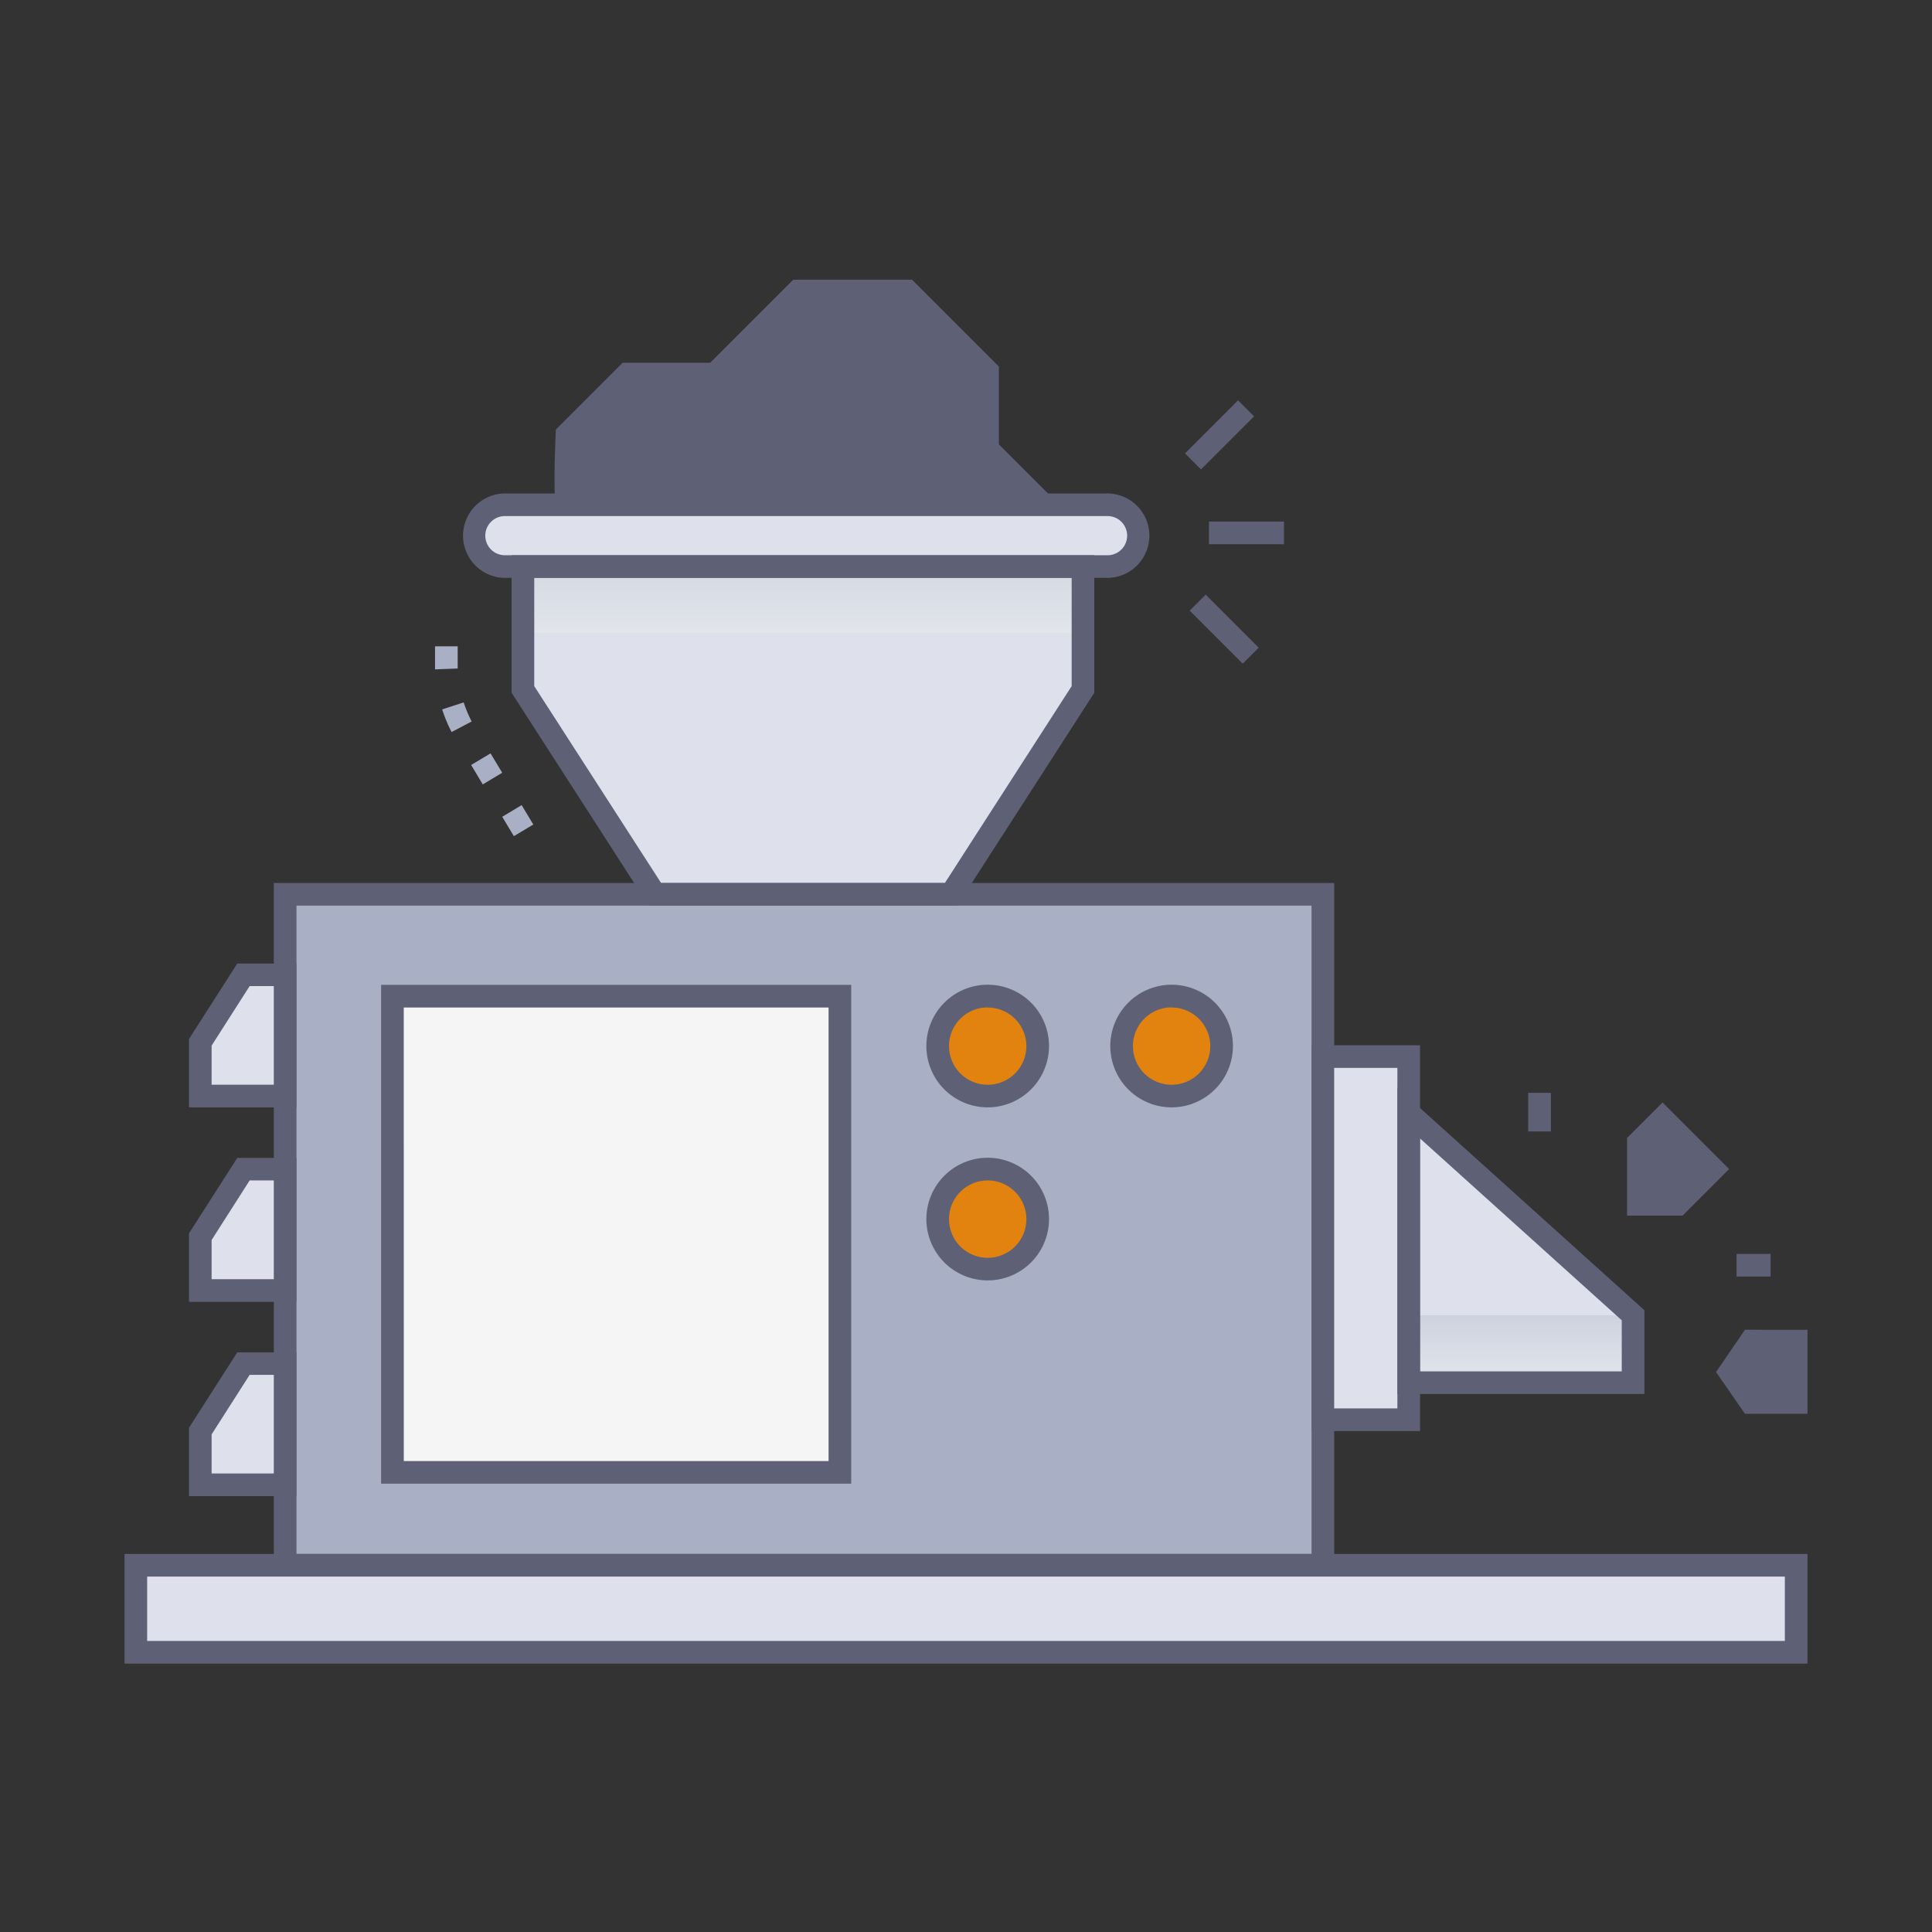 <svg xmlns="http://www.w3.org/2000/svg" xmlns:xlink="http://www.w3.org/1999/xlink" viewBox="0 0 512 512"><rect x="0" y="0" width="512" height="512" fill="#333333" stroke="none"/><defs><style>.cls-1{isolation:isolate;}.cls-2{fill:#dee1ec;}.cls-3,.cls-4{mix-blend-mode:multiply;}.cls-3{fill:url(#linear-gradient);}.cls-4{fill:url(#linear-gradient-2);}.cls-5{fill:#a9afc4;}.cls-6{fill:#5e6175;}.cls-7{fill:#f5f5f5;}.cls-8{fill:#e1830e;}</style><linearGradient id="linear-gradient" x1="403.05" y1="345.57" x2="403.05" y2="376.68" gradientUnits="userSpaceOnUse"><stop offset="0" stop-color="#cacfdd"></stop><stop offset="1" stop-color="#eef0f1"></stop></linearGradient><linearGradient id="linear-gradient-2" x1="212.8" y1="137.46" x2="212.8" y2="182.98" xlink:href="#linear-gradient"></linearGradient></defs><title>Crusher Machine</title><g class="cls-1"><g id="Crusher_Machine" data-name="Crusher Machine"><polygon class="cls-2" points="373.31 366.42 432.78 366.42 432.78 348.55 373.31 294.96 373.31 366.42"></polygon><rect class="cls-3" x="373.32" y="348.55" width="59.47" height="17.86"></rect><path class="cls-2" d="M138.58,150.14v32.57l35,54.29H252l35-54.29V150.14Z"></path><rect class="cls-4" x="138.58" y="150.14" width="148.44" height="17.59"></rect><rect class="cls-5" x="75.56" y="237" width="275" height="177.82"></rect><path class="cls-6" d="M353.57,417.81h-281V234h281Zm-275-6h269V240h-269Z"></path><polygon class="cls-2" points="75.56 258.32 64.52 258.32 53.08 276.23 53.08 290.46 75.56 290.46 75.56 258.32"></polygon><polygon class="cls-2" points="75.56 309.83 64.52 309.83 53.08 327.74 53.08 341.98 75.56 341.98 75.56 309.83"></polygon><polygon class="cls-2" points="75.56 361.35 64.52 361.35 53.08 379.26 53.08 393.49 75.56 393.49 75.56 361.35"></polygon><path class="cls-6" d="M78.56,293.46H50.08V275.35l12.8-20H78.56Zm-22.48-6H72.56V261.32h-6.4L56.08,277.1Z"></path><path class="cls-6" d="M78.56,345H50.08V326.86l12.8-20H78.56Zm-22.48-6H72.56V312.83h-6.4L56.08,328.62Z"></path><path class="cls-6" d="M78.56,396.49H50.08V378.38l12.8-20H78.56Zm-22.48-6H72.56V364.35h-6.4L56.08,380.13Z"></path><rect class="cls-7" x="104.01" y="263.97" width="118.57" height="126.22"></rect><path class="cls-6" d="M225.58,393.19H101V261H225.58Zm-118.57-6H219.58V267H107Z"></path><circle class="cls-8" cx="261.71" cy="277.22" r="13.24"></circle><circle class="cls-8" cx="310.5" cy="277.22" r="13.24"></circle><circle class="cls-8" cx="261.71" cy="323.08" r="13.24"></circle><path class="cls-6" d="M261.71,293.46A16.25,16.25,0,1,1,278,277.22,16.27,16.27,0,0,1,261.71,293.46Zm0-26.49A10.25,10.25,0,1,0,272,277.22,10.26,10.26,0,0,0,261.71,267Z"></path><path class="cls-6" d="M310.5,293.46a16.25,16.25,0,1,1,16.24-16.24A16.27,16.27,0,0,1,310.5,293.46Zm0-26.49a10.25,10.25,0,1,0,10.24,10.25A10.26,10.26,0,0,0,310.5,267Z"></path><path class="cls-6" d="M261.71,339.32A16.25,16.25,0,1,1,278,323.08,16.26,16.26,0,0,1,261.71,339.32Zm0-26.49A10.25,10.25,0,1,0,272,323.08,10.26,10.26,0,0,0,261.71,312.83Z"></path><rect class="cls-2" x="36" y="414.81" width="440" height="23.06"></rect><path class="cls-6" d="M479,440.87H33V411.81H479Zm-440-6H473V417.81H39Z"></path><rect class="cls-2" x="350.57" y="279.97" width="22.75" height="96.27"></rect><path class="cls-6" d="M376.32,379.24H347.57V277h28.75Zm-22.75-6h16.75V283H353.57Z"></path><path class="cls-6" d="M435.78,369.42H370.32v-81.2l65.46,59Zm-59.46-6h53.46V349.89L376.32,301.7Z"></path><polygon class="cls-6" points="434.19 302.81 440.59 296.41 453.99 309.81 444.65 319.14 434.19 319.14 434.19 302.81"></polygon><polygon class="cls-6" points="464.01 371.68 476 371.68 476 355.4 464.01 355.4 458.41 363.6 464.01 371.68"></polygon><path class="cls-6" d="M445.9,322.15H431.19V301.57l9.4-9.4,17.64,17.64Zm-8.71-6h6.22l6.33-6.34-9.15-9.16-3.4,3.4Z"></path><path class="cls-6" d="M479,374.68H462.44l-7.67-11.07,7.66-11.21H479Zm-13.42-6H473V358.4h-7.4l-3.55,5.19Z"></path><rect class="cls-6" x="404.99" y="289.61" width="6" height="10.23"></rect><rect class="cls-6" x="460.21" y="332.3" width="9.02" height="6"></rect><path class="cls-2" d="M293.74,150.14H133.57a8.19,8.19,0,0,1,0-16.37H293.74a8.19,8.19,0,0,1,0,16.37Z"></path><path class="cls-6" d="M253.67,240H171.92l-36.34-56.41V147.14H290v36.45Zm-78.47-6h75.2L284,181.83V153.14H141.58v28.69Z"></path><path class="cls-6" d="M293.74,153.14H133.57a11.19,11.19,0,0,1,0-22.37H293.74a11.19,11.19,0,0,1,0,22.37ZM133.57,136.77a5.19,5.19,0,0,0,0,10.37H293.74a5.19,5.19,0,0,0,0-10.37Z"></path><path class="cls-6" d="M147.3,133.77c-.79-3.41,0-19.94,0-19.94L165,96.13h23.21l22-22h31.5l23,23v20.64l15.78,15.78Z"></path><rect class="cls-6" x="320.39" y="138.23" width="19.88" height="6"></rect><rect class="cls-6" x="313.25" y="112.24" width="19.88" height="6" transform="translate(13.17 262.29) rotate(-45)"></rect><rect class="cls-6" x="321.42" y="156.81" width="6" height="19.88" transform="translate(-22.89 278.23) rotate(-45)"></rect><path class="cls-5" d="M136.18,221.59l-3.09-5.14,5.15-3.09,3.09,5.15Zm-8.24-13.71-3.08-5.15,5.14-3.08,3.09,5.14ZM119.68,194a38.56,38.56,0,0,1-2.5-6l5.7-1.85A34.58,34.58,0,0,0,125,191.2Zm-4.39-16.61c0-.95,0-.92,0-6.11h6c0,4.93,0,5,0,5.88Z"></path></g></g></svg>